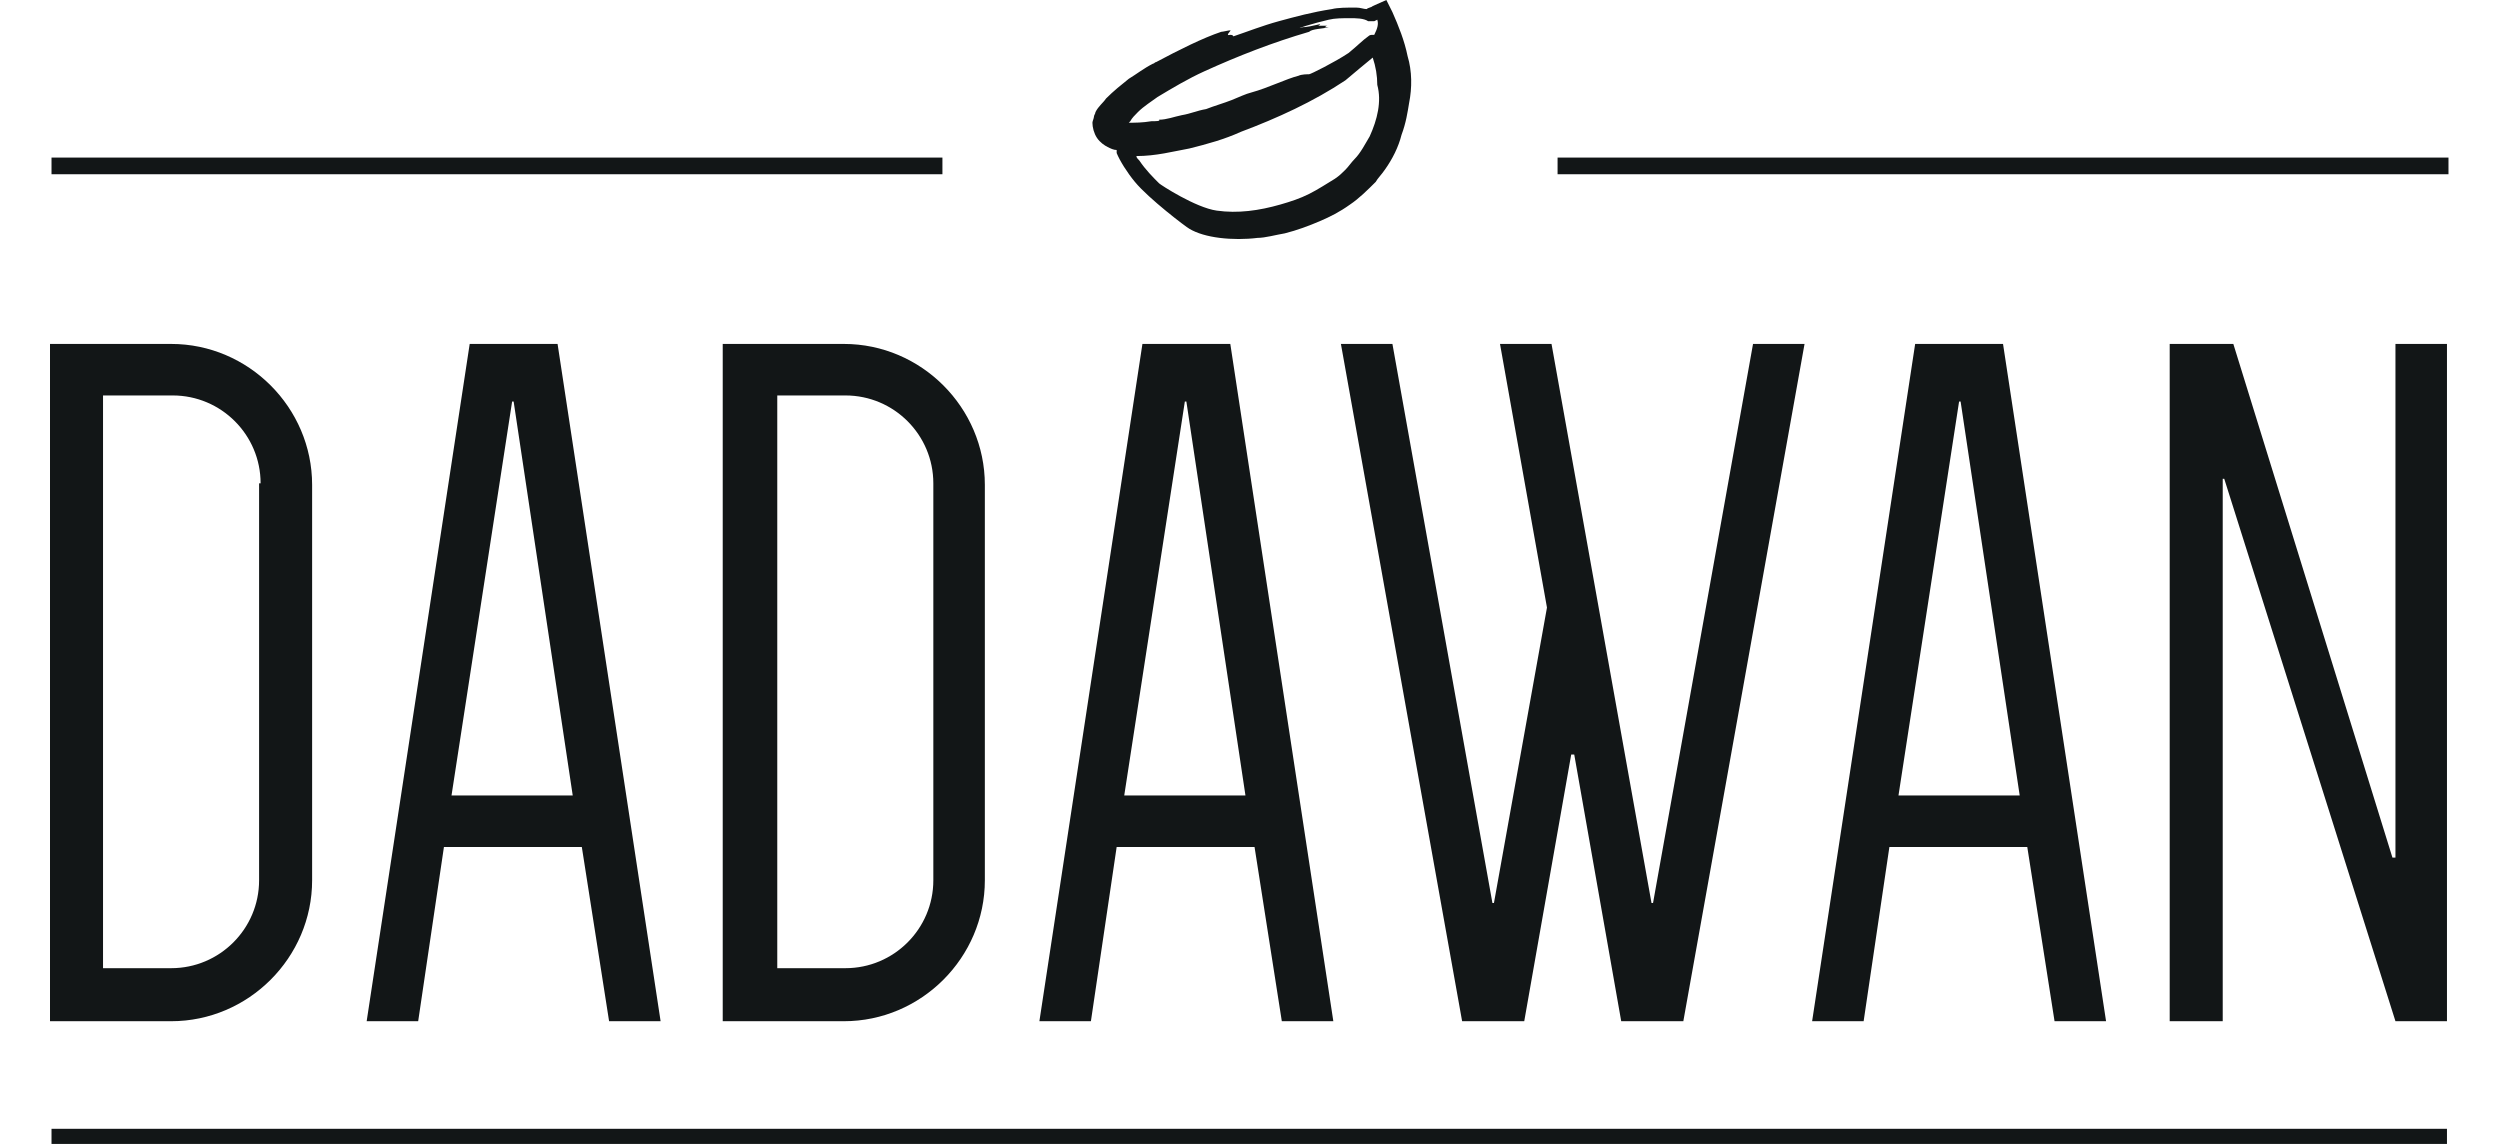 <?xml version="1.0" encoding="utf-8"?>
<!-- Generator: Adobe Illustrator 27.0.0, SVG Export Plug-In . SVG Version: 6.00 Build 0)  -->
<svg version="1.1" id="Layer_1" xmlns="http://www.w3.org/2000/svg" xmlns:xlink="http://www.w3.org/1999/xlink" x="0px" y="0px"
	 viewBox="0 0 165 75.5" style="enable-background:new 0 0 165 75.5;" xml:space="preserve">
<style type="text/css">
	.st0{fill:#121617;}
</style>
<g>
	<polygon class="st0" points="62.2,11.5 3.4,11.5 3.4,10.4 62.2,10.4 62.2,11.5 	"/>
	<polygon class="st0" points="161.6,11.5 102.8,11.5 102.8,10.4 161.6,10.4 161.6,11.5 	"/>
	<path class="st0" d="M17.2,31.9c0-3.2-2.6-5.8-5.8-5.8H6.8v37.8h4.5c3.2,0,5.8-2.6,5.8-5.8V31.9L17.2,31.9z M20.6,58.1
		c0,5.1-4.2,9.3-9.3,9.3h-8V22.7h8c5.1,0,9.3,4.2,9.3,9.3V58.1L20.6,58.1z"/>
	<path class="st0" d="M29.8,52.5h8l-3.9-26h-0.1L29.8,52.5L29.8,52.5z M43.6,67.4h-3.4l-1.8-11.5h-9.1l-1.7,11.5h-3.4L31,22.7h5.8
		L43.6,67.4L43.6,67.4z"/>
	<path class="st0" d="M61.6,31.9c0-3.2-2.6-5.8-5.8-5.8h-4.5v37.8h4.5c3.2,0,5.8-2.6,5.8-5.8V31.9L61.6,31.9z M65,58.1
		c0,5.1-4.2,9.3-9.3,9.3h-8V22.7h8c5.1,0,9.3,4.2,9.3,9.3V58.1L65,58.1z"/>
	<path class="st0" d="M74.2,52.5h8l-3.9-26h-0.1L74.2,52.5L74.2,52.5z M88,67.4h-3.4l-1.8-11.5h-9.1L72,67.4h-3.4l6.8-44.7h5.8
		L88,67.4L88,67.4z"/>
	<polygon class="st0" points="111.1,67.4 107,67.4 103.9,49.8 103.7,49.8 100.6,67.4 96.5,67.4 88.5,22.7 91.9,22.7 98.5,59.6 
		98.6,59.6 102.1,40.1 99,22.7 102.4,22.7 109,59.6 109.1,59.6 115.7,22.7 119.1,22.7 111.1,67.4 	"/>
	<path class="st0" d="M125.3,52.5h8l-3.9-26h-0.1L125.3,52.5L125.3,52.5z M139,67.4h-3.4l-1.8-11.5h-9.1L123,67.4h-3.4l6.8-44.7h5.8
		L139,67.4L139,67.4z"/>
	<polygon class="st0" points="143.2,22.7 147.4,22.7 157.9,56.6 158.1,56.6 158.1,22.7 161.5,22.7 161.5,67.4 158.1,67.4 
		146.8,31.6 146.7,31.6 146.7,67.4 143.2,67.4 143.2,22.7 	"/>
	<polygon class="st0" points="161.5,75.5 3.4,75.5 3.4,74.5 161.5,74.5 161.5,75.5 	"/>
	<path class="st0" d="M92.9,3.7c-0.2-1-0.6-2-1-2.9L91.5,0l-0.9,0.4c-0.1,0.1-0.3,0.1-0.4,0.2c-0.2,0-0.4-0.1-0.7-0.1
		c-0.6,0-1.2,0-1.6,0.1c-1.3,0.2-2.4,0.5-3.5,0.8c-1.1,0.3-2.1,0.7-3,1c0,0,0-0.1-0.2-0.1C80.8,2.4,81.3,2,81.2,2
		c-0.1,0-0.5,0.1-0.6,0.1c-1.2,0.4-2.8,1.2-4.3,2c-0.1,0-0.1,0.1-0.2,0.1c-0.6,0.3-1.1,0.7-1.6,1c-0.5,0.4-1,0.8-1.5,1.3
		c-0.2,0.3-0.5,0.5-0.7,0.9c0,0.1-0.1,0.2-0.1,0.3c0,0.1-0.1,0.3-0.1,0.4c0,0.3,0.1,0.7,0.3,1c0.2,0.3,0.5,0.5,0.7,0.6
		c0.2,0.1,0.4,0.2,0.6,0.2c0,0.1,0,0.1,0,0.2c0.2,0.5,0.7,1.3,1.2,1.9c0.9,1.1,3.4,3,3.6,3.1c0.5,0.3,1.2,0.5,2,0.6
		c0.8,0.1,1.7,0.1,2.5,0c0.5,0,1.2-0.2,1.8-0.3c0.8-0.2,1.6-0.5,2.3-0.8c0.7-0.3,1.3-0.6,2-1.1c0.6-0.4,1.2-1,1.7-1.5
		c0.1-0.2,0.4-0.5,0.6-0.8c0.5-0.7,0.9-1.5,1.1-2.3c0.3-0.8,0.4-1.5,0.5-2.1C93.2,5.8,93.2,4.7,92.9,3.7 M90.7,1
		C90.7,1,90.7,1,90.7,1C90.7,1,90.7,1,90.7,1C90.7,1,90.7,1,90.7,1 M75.1,7.4c0.4-0.4,0.9-0.7,1.3-1c1-0.6,2-1.2,3.1-1.7
		c2.2-1,4.5-1.9,6.9-2.6c0.2-0.2,0.9-0.2,1.3-0.3c0,0-0.2,0-0.3,0c0.1,0,0.1-0.1,0.2-0.1c-0.1,0-0.4,0-0.6,0c0,0,0.2-0.1,0.1-0.1
		c-0.5,0.1-0.8,0.2-1.2,0.2C86,1.8,86,1.8,86,1.8c-0.8,0.2,0.8-0.3,1.7-0.5c0.4-0.1,0.9-0.1,1.4-0.1c0.4,0,0.9,0,1.2,0.2
		c0.1,0,0.3,0,0.4,0c0,0,0.2-0.1,0.2-0.1c0.1,0.3,0,0.6-0.2,1c0,0-0.1,0-0.1,0c-0.1,0-0.2,0-0.3,0.1c-0.3,0.2-0.8,0.7-1.3,1.1
		c-0.9,0.6-2.5,1.4-2.6,1.4c-0.1,0-0.5,0-0.7,0.1c-0.8,0.2-2,0.8-3.1,1.1c-0.4,0.1-0.8,0.3-1.3,0.5c-0.5,0.2-1.2,0.4-1.7,0.6
		c-0.6,0.1-1,0.3-1.6,0.4c-0.5,0.1-1,0.3-1.5,0.3C76.6,8,76.3,8,76,8c-0.6,0.1-1.1,0.1-1.5,0.1c0,0,0.1-0.1,0.1-0.1
		C74.7,7.8,74.9,7.6,75.1,7.4 M90.4,9c-0.3,0.5-0.6,1.1-1,1.5c-0.2,0.2-0.4,0.5-0.6,0.7c-0.2,0.2-0.4,0.4-0.7,0.6
		c-0.5,0.3-1.1,0.7-1.7,1c-0.6,0.3-1.2,0.5-1.9,0.7c-1.4,0.4-2.8,0.6-4.2,0.4c-1.4-0.2-3.7-1.7-3.8-1.8c-0.4-0.4-0.9-0.9-1.3-1.5
		c-0.1-0.1-0.2-0.2-0.2-0.3c1.3,0,2.4-0.3,3.5-0.5c1.2-0.3,2.3-0.6,3.4-1.1c2.4-0.9,4.8-2,6.9-3.4c0.1-0.1,1.8-1.5,1.8-1.5
		c0.2,0.6,0.3,1.2,0.3,1.8C91.2,6.7,90.9,7.9,90.4,9"/>
</g>
</svg>
